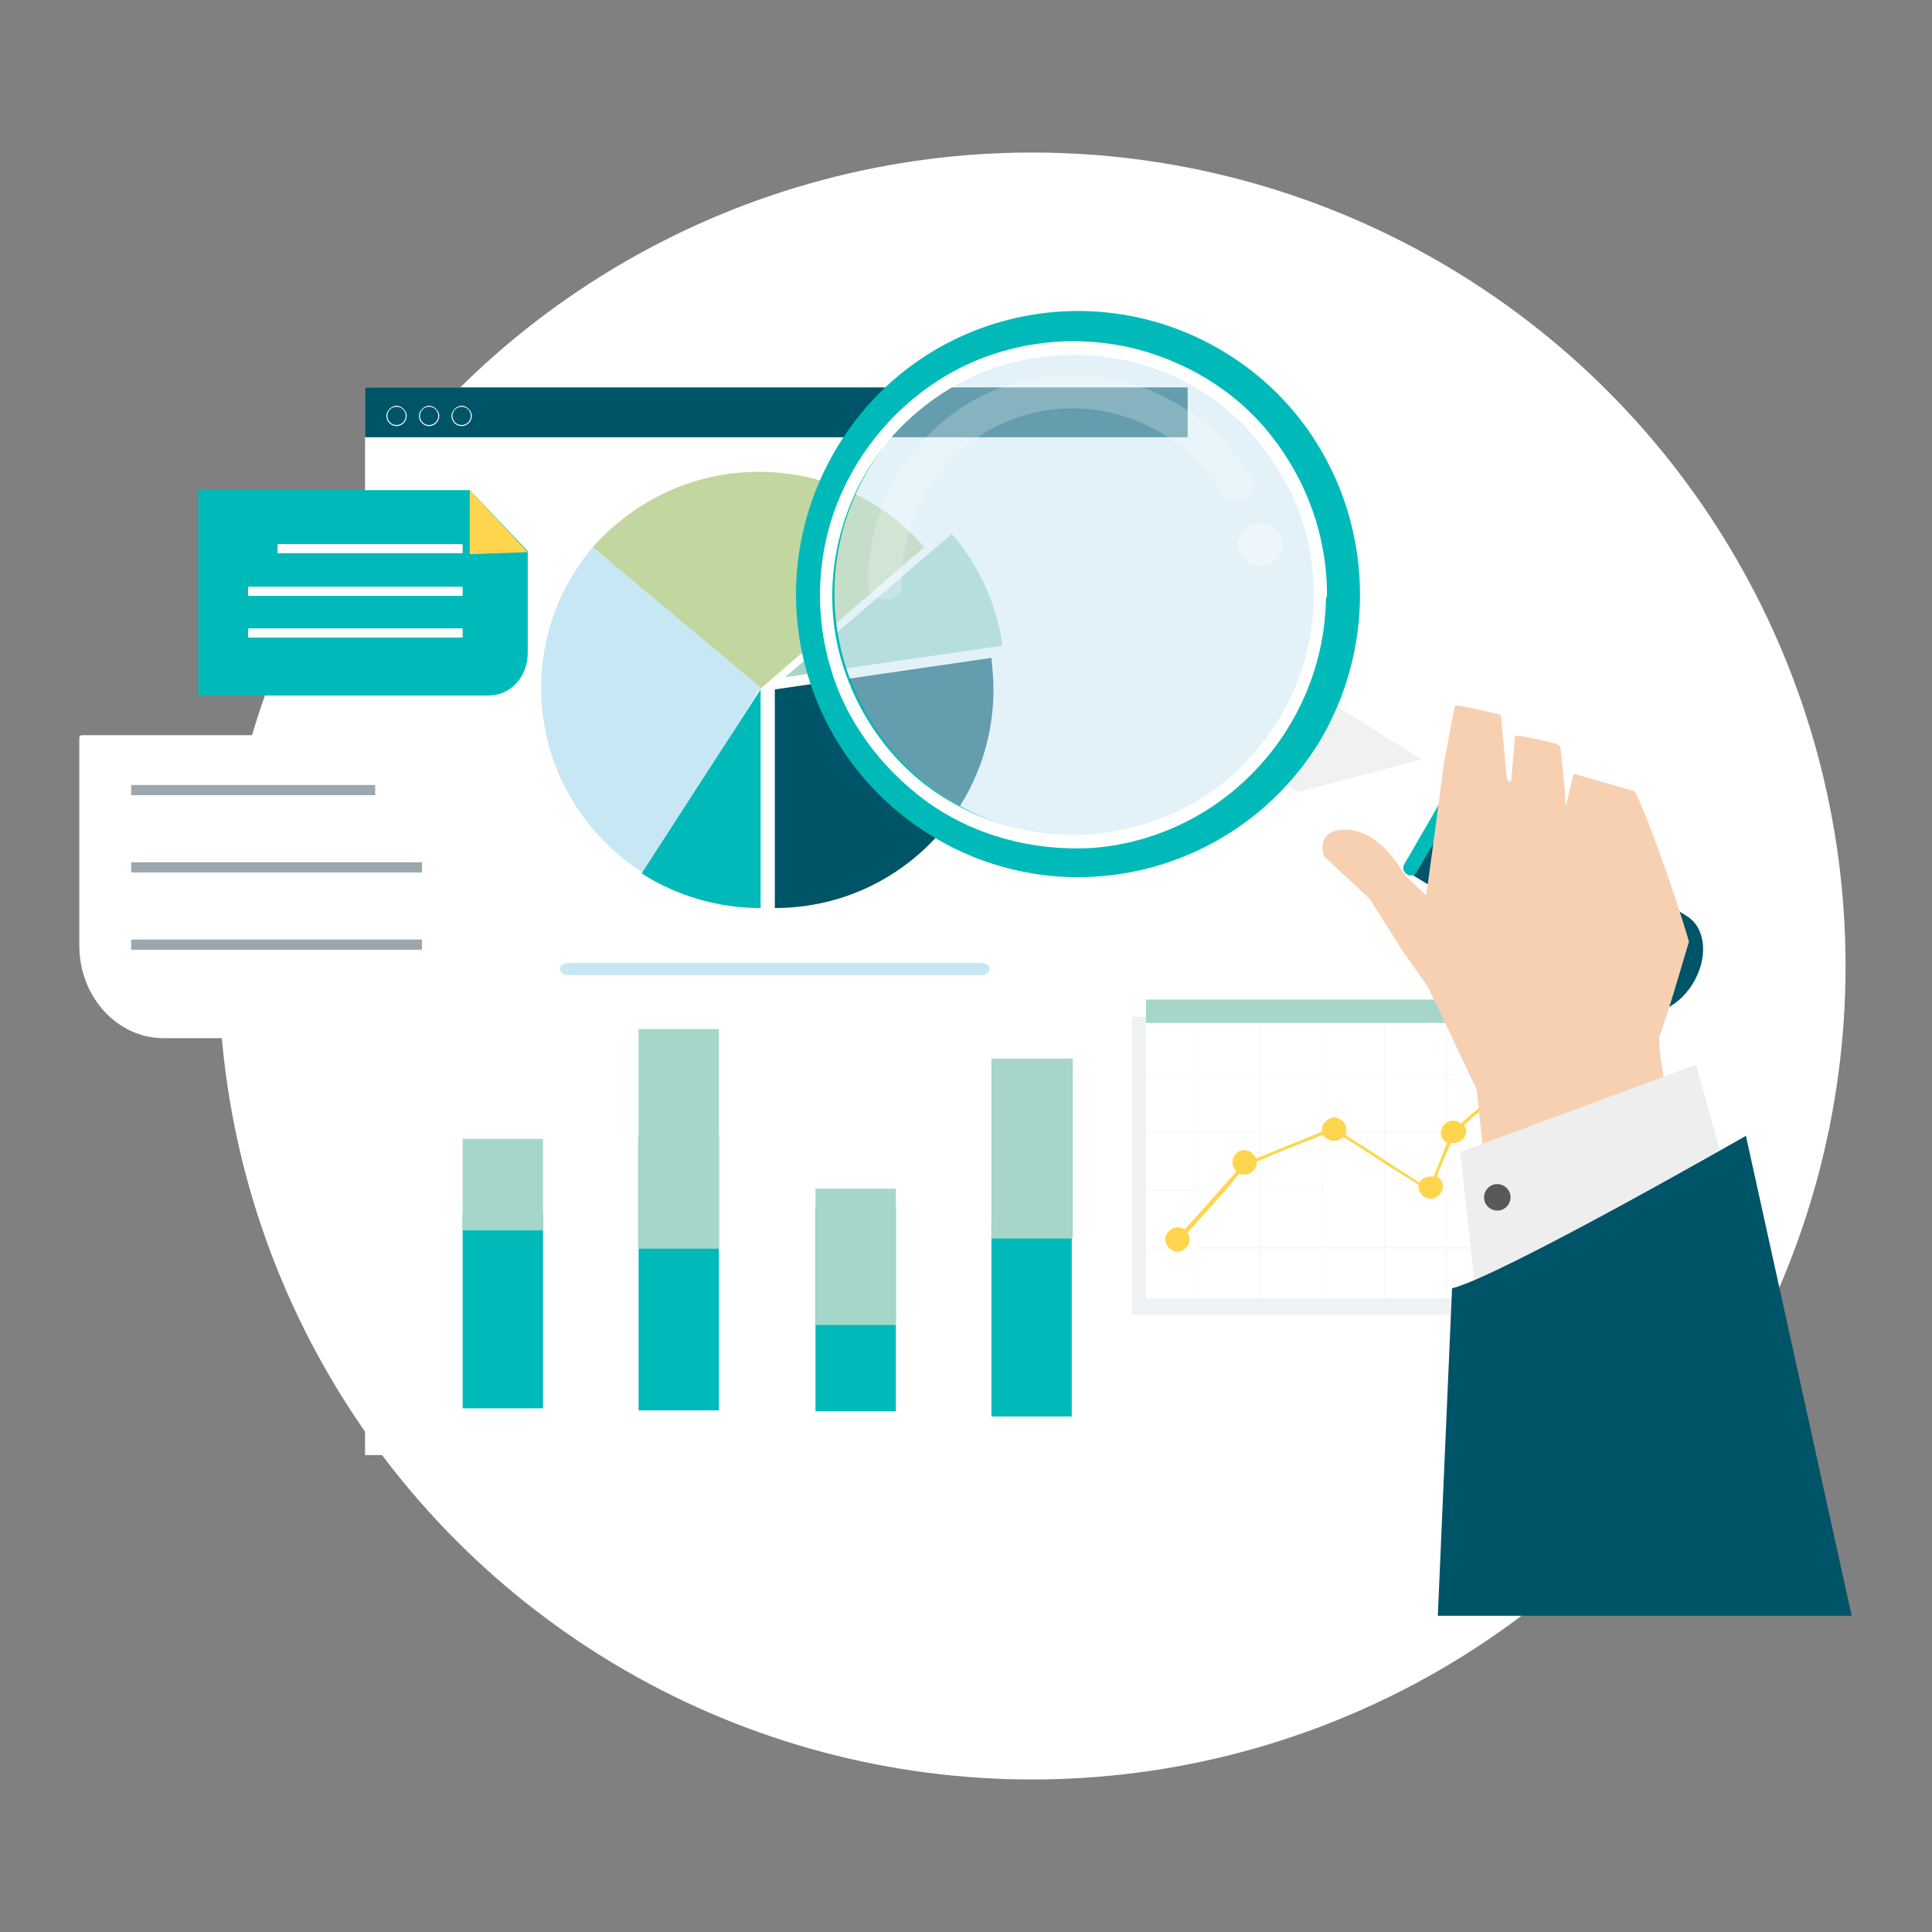<?xml version="1.0" encoding="utf-8"?>
<!-- Generator: Adobe Illustrator 27.4.1, SVG Export Plug-In . SVG Version: 6.00 Build 0)  -->
<svg version="1.1" id="レイヤー_1" xmlns="http://www.w3.org/2000/svg" xmlns:xlink="http://www.w3.org/1999/xlink" x="0px"
	 y="0px" viewBox="0 0 190 190" style="enable-background:new 0 0 190 190;" xml:space="preserve">
<rect x="0" y="0" width="190" height="190" fill="#808080" stroke="none"/>
<style type="text/css">
	.st0{fill:#FFFFFF;}
	.st1{fill:#005467;}
	.st2{fill:#C8E7F5;}
	.st3{fill:#C2D69F;}
	.st4{fill:#00BABA;}
	.st5{fill:#A6D6CA;}
	.st6{fill:#9BA7AE;}
	.st7{fill:#FFD54D;}
	.st8{opacity:7.000000e-02;fill:#184462;enable-background:new    ;}
	.st9{opacity:3.000000e-02;fill:#232020;enable-background:new    ;}
	.st10{opacity:0.2;fill:#BBBCC0;enable-background:new    ;}
	.st11{opacity:0.5;fill:#C8E7F5;enable-background:new    ;}
	.st12{opacity:0.22;}
	.st13{opacity:0.31;fill:#FFFFFF;enable-background:new    ;}
	.st14{fill:#F7D0B2;}
	.st15{fill:#EEEEEE;}
	.st16{fill:#59595B;}
</style>
<g>
	<g id="_レイヤー_2">
		<g id="contents">
			<g>
				<circle class="st0" cx="101.5" cy="95" r="80"/>
				<g>
					<g>
						<g>
							<path class="st0" d="M108.9,143.1h-73v-105h81v98.2C117,140.1,113.4,143.1,108.9,143.1z"/>
							<rect x="35.9" y="38.1" class="st1" width="80.9" height="4.9"/>
						</g>
						<path class="st2" d="M96.5,95.9c1.1,0,1.1-1.2,0-1.2H55.9c-1.1,0-1.1,1.2,0,1.2H96.5z"/>
						<g>
							<path class="st3" d="M74.6,46.4c-6.5,0-12.3,2.9-16.3,7.4l16.3,14.1l16.3-14.1C86.9,49.2,81.1,46.4,74.6,46.4z"/>
							<path class="st1" d="M97.5,64.7l-21.3,3.1v21.5c11.9,0,21.5-9.6,21.5-21.5C97.7,66.8,97.6,65.7,97.5,64.7z"/>
							<path class="st2" d="M58.3,53.8c-7.7,9.1-6.5,22.7,2.6,30.3c0.8,0.7,1.6,1.3,2.5,1.8l11.4-18.3L58.3,53.8L58.3,53.8z"/>
							<path class="st4" d="M74.8,89.3c-4,0-8.1-1.1-11.7-3.4l11.7-18.1V89.3z"/>
							<path class="st5" d="M98.6,63.5c-0.6-4.2-2.4-8-5-11L77.2,66.6L98.6,63.5z"/>
						</g>
						<g>
							<g>
								<rect x="45.5" y="119.4" class="st4" width="7.9" height="19.1"/>
								<rect x="45.5" y="112" class="st5" width="7.9" height="9"/>
							</g>
							<g>
								<rect x="97.5" y="120.2" class="st4" width="7.9" height="19.1"/>
								<rect x="97.5" y="104.1" class="st5" width="8" height="17.7"/>
							</g>
							<g>
								<rect x="80.2" y="118.7" class="st4" width="7.9" height="20.1"/>
								<rect x="80.2" y="116.9" class="st5" width="7.9" height="13.4"/>
							</g>
							<g>
								<rect x="62.8" y="111.7" class="st4" width="7.9" height="27"/>
								<rect x="62.8" y="101.2" class="st5" width="7.9" height="21.6"/>
							</g>
						</g>
						<g>
							<path class="st0" d="M39,41.9c-0.6,0-1-0.5-1-1s0.5-1,1-1s1,0.5,1,1S39.6,41.9,39,41.9z M39,40c-0.5,0-0.9,0.4-0.9,0.9
								s0.4,0.9,0.9,0.9s0.9-0.4,0.9-0.9S39.5,40,39,40z"/>
							<path class="st0" d="M42.2,41.9c-0.6,0-1-0.5-1-1s0.5-1,1-1s1,0.5,1,1S42.8,41.9,42.2,41.9z M42.2,40c-0.5,0-0.9,0.4-0.9,0.9
								s0.4,0.9,0.9,0.9s0.9-0.4,0.9-0.9S42.7,40,42.2,40z"/>
							<path class="st0" d="M45.4,41.9c-0.6,0-1-0.5-1-1s0.5-1,1-1s1,0.5,1,1S46,41.9,45.4,41.9z M45.4,40c-0.5,0-0.9,0.4-0.9,0.9
								s0.4,0.9,0.9,0.9s0.9-0.4,0.9-0.9S45.9,40,45.4,40z"/>
						</g>
					</g>
					<g>
						<path class="st0" d="M46.5,72.3H8.1c-0.2,0-0.3,0.1-0.3,0.3V93c0,5,3.7,9.1,8.3,9.1H32l6.5,9.1c0.2,0.2,0.6,0.1,0.6-0.2l0.1-9
							h7.2c0.2,0,0.3-0.1,0.3-0.3V72.6C46.8,72.5,46.7,72.3,46.5,72.3L46.5,72.3z"/>
						<g>
							<rect x="12.9" y="77.2" class="st6" width="24" height="1"/>
							<rect x="12.9" y="84.8" class="st6" width="28.6" height="1"/>
							<rect x="12.9" y="92.4" class="st6" width="28.6" height="1"/>
						</g>
					</g>
					<g>
						<g>
							<path class="st4" d="M48,68.4H19.5V48.2h26.7l5.7,6v10C51.9,66.6,50.2,68.4,48,68.4L48,68.4z"/>
							<polygon class="st7" points="51.9,54.3 46.2,54.5 46.2,48.2 							"/>
						</g>
						<g>
							<rect x="27.3" y="53.5" class="st0" width="18.2" height="0.9"/>
							<rect x="24.4" y="57.7" class="st0" width="21.1" height="0.9"/>
							<rect x="24.4" y="61.8" class="st0" width="21.1" height="0.9"/>
						</g>
					</g>
					<g>
						<rect x="111.3" y="100" class="st8" width="40.5" height="29.3"/>
						<g>
							<g>
								<g>
									<rect x="112.7" y="98.3" class="st0" width="40.8" height="29.4"/>
									<rect x="112.7" y="98.3" class="st5" width="40.8" height="2.3"/>
								</g>
								<path class="st9" d="M153.4,105.7L153.4,105.7l-5-0.1v-4.9h-0.1v4.9h-6v-4.9h-0.1v4.9h-6v-4.9h-0.1v4.9h-6v-4.9H130v4.9h-6
									v-4.9h-0.1v4.9h-6v-4.9h-0.1v4.9h-5v0.1h5v5.6h-5v0.1h5v5.6h-5v0.1h5v5.6h-5v0.1h5v5.2h0.1v-5.2h6v5.2h0.1v-5.2h6v5.2h0.1
									v-5.2h6v5.2h0.1v-5.2h6v5.2h0.1v-5.2h6v5.2h0.1v-5.2h5v-0.1h-5V117h5v-0.1h-5v-5.6h5v-0.1h-5v-5.6L153.4,105.7L153.4,105.7z
									 M142.2,105.7v5.6h-6v-5.6H142.2z M130.1,111.4h6v5.6h-6V111.4z M130,116.9h-6v-5.6h6V116.9z M136.2,111.4h6v5.6h-6V111.4z
									 M136.1,105.7v5.6h-6v-5.6H136.1z M130,105.7v5.6h-6v-5.6H130z M117.9,105.7h6v5.6h-6V105.7z M117.9,111.4h6v5.6h-6V111.4z
									 M117.9,122.6V117h6v5.6H117.9z M124,122.6V117h6v5.6H124z M130.1,122.6V117h6v5.6C136.2,122.6,130.1,122.6,130.1,122.6z
									 M136.2,122.6V117h6v5.6H136.2z M148.3,122.6h-6V117h6V122.6z M148.3,116.9h-6v-5.6h6V116.9z M148.3,111.3h-6v-5.6h6V111.3z
									"/>
							</g>
							<path class="st7" d="M149.1,104.4c-0.7,0-1.2,0.6-1.2,1.2c0,0.3,0.1,0.7,0.4,0.9c-1.4,1.2-2.9,2.5-4.3,3.7
								c-0.1,0.1-0.2,0.2-0.3,0.3c-0.2-0.2-0.5-0.3-0.8-0.3c-0.7,0-1.2,0.6-1.2,1.2c0,0.4,0.2,0.8,0.6,1c-0.3,0.8-0.6,1.5-0.9,2.3
								c-0.1,0.3-0.3,0.7-0.4,1c-0.1,0-0.2,0-0.3,0c-0.5,0-0.9,0.2-1.1,0.6c-1.4-0.9-2.8-1.8-4.2-2.7c-1-0.7-2.1-1.3-3.1-2
								c0.1-0.1,0.1-0.3,0.1-0.5c0-0.7-0.6-1.2-1.2-1.2s-1.2,0.6-1.2,1.2c0,0.1,0,0.2,0,0.2c-2,0.8-3.9,1.6-5.9,2.4
								c-0.2,0.1-0.4,0.2-0.6,0.2c-0.2-0.4-0.6-0.8-1.1-0.8c-0.7,0-1.2,0.6-1.2,1.2c0,0.4,0.2,0.7,0.4,0.9c-0.3,0.3-0.6,0.7-0.9,1
								c-1.4,1.6-2.8,3.2-4.2,4.7c-0.2-0.1-0.4-0.2-0.7-0.2c-0.7,0-1.2,0.6-1.2,1.2s0.6,1.2,1.2,1.2s1.2-0.6,1.2-1.2
								c0-0.3-0.1-0.5-0.2-0.7c1.2-1.3,2.4-2.7,3.6-4c0.5-0.6,1-1.2,1.5-1.8c0.1,0.1,0.3,0.1,0.5,0.1c0.7,0,1.2-0.6,1.2-1.2
								c0,0,0,0,0-0.1h0.1c2.1-0.9,4.3-1.8,6.4-2.6c0.2,0.3,0.6,0.6,1.1,0.6c0.4,0,0.7-0.2,0.9-0.4c0.9,0.6,1.9,1.2,2.8,1.8
								c1.5,1,3,1.9,4.6,2.9c0,0.1,0,0.1,0,0.2c0,0.7,0.6,1.2,1.2,1.2s1.2-0.6,1.2-1.2c0-0.4-0.2-0.8-0.6-1c0.4-1.1,0.9-2.2,1.4-3.3
								c0.1,0,0.2,0,0.3,0c0.7,0,1.2-0.6,1.2-1.2c0-0.2-0.1-0.4-0.2-0.6c0.3-0.2,0.5-0.4,0.8-0.7c1.1-0.9,2.2-1.9,3.3-2.8
								c0.2-0.2,0.5-0.4,0.7-0.6c0.1,0.1,0.3,0.1,0.5,0.1c0.7,0,1.2-0.6,1.2-1.2S149.8,104.4,149.1,104.4L149.1,104.4z"/>
						</g>
					</g>
					<g>
						<g>
							<g>
								<g>
									<g>
										<g>
											<polygon class="st0" points="157,85.4 152.1,93.2 124.4,75.7 129.2,67.9 											"/>
											<path class="st1" d="M166.5,96.7L166.5,96.7c-1.6,2.6-4.3,3.6-6.2,2.5L139,86.1l5.6-9.4l21.3,13.4
												C167.8,91.3,168,94.2,166.5,96.7L166.5,96.7z"/>
										</g>
										<polygon class="st10" points="126.3,76.9 127.6,77.9 139.8,74.7 129.7,68.3 										"/>
									</g>
									<g>
										<path class="st4" d="M120.7,34.8c-13-8.1-30.1-4.2-38.2,8.9S78.3,73.8,91.3,82s30.1,4.2,38.3-8.8
											C137.6,60.1,133.7,42.9,120.7,34.8z M126.2,71c-7,11.2-21.7,14.6-32.9,7.6s-14.6-21.7-7.6-32.9s21.7-14.6,32.9-7.6
											S133.2,59.8,126.2,71z"/>
										<circle class="st11" cx="106" cy="58.4" r="23.9"/>
									</g>
								</g>
								<g>
									<g class="st12">
										<path class="st0" d="M88.7,57.4c-0.1-7.6,4.8-14.5,12.2-16.6c7.3-2.1,15.3,1.1,19.2,7.7c1.1,1.8,4,0.3,2.9-1.5
											c-4.4-7.6-13.2-11.5-21.8-9.7c-8.5,1.8-14.7,9.1-15.7,17.6c-0.1,0.8-0.1,1.7-0.1,2.5C85.4,59.4,88.8,59.6,88.7,57.4
											L88.7,57.4z"/>
									</g>
									<path class="st13" d="M125.1,51.7c1,0.6,1.3,2,0.7,3s-2,1.3-3,0.7s-1.3-2-0.7-3S124.1,51.1,125.1,51.7z"/>
								</g>
							</g>
							<path class="st4" d="M139.3,85.8l5.3-9c0.2-0.3,0.1-0.7-0.2-0.9l-0.1-0.1c-0.3-0.2-0.8-0.2-1,0.2l-5.2,9
								c-0.2,0.3-0.1,0.8,0.3,1l0,0C138.7,86.2,139.1,86.1,139.3,85.8L139.3,85.8z"/>
							<path class="st0" d="M129.2,58.5c0,5.7-2.1,11.3-5.9,15.6c-3.7,4.3-8.9,7-14.6,7.8s-11.6-0.6-16.4-3.8
								c-4.7-3.1-8.1-8-9.6-13.3c-1.6-5.6-0.9-11.7,1.7-16.9c2.5-5,6.8-9,12-11.2c5.4-2.2,11.5-2.4,17-0.5
								c5.3,1.8,9.8,5.6,12.6,10.5C128.2,50.3,129.2,54.4,129.2,58.5c0,0.8,1.3,0.8,1.3,0c0-5.8-2-11.3-5.6-15.8
								c-3.5-4.4-8.6-7.4-14.1-8.6c-5.7-1.2-11.7-0.4-16.8,2.3c-4.9,2.6-8.9,6.9-11.2,12c-2.4,5.3-2.8,11.4-1.2,17
								c1.5,5.4,5,10.1,9.5,13.4c4.7,3.4,10.5,4.9,16.2,4.6c5.7-0.4,11.1-2.8,15.2-6.7c5-4.7,7.9-11.3,7.9-18.2
								C130.5,57.7,129.2,57.7,129.2,58.5L129.2,58.5z"/>
						</g>
						<path class="st14" d="M163.2,101.9c0.9-2.4,2.2-7,2.9-9.3c-1.6-5.5-5-14.7-5.4-14.8c-2-0.6-3.9-1.1-5.9-1.7
							c-0.1,0-0.7,3-0.8,3s-0.1-0.6-0.1-1.3l0,0l-0.4-4c0-0.3-0.2-0.6-0.6-0.7c-1.2-0.3-3.8-0.9-3.9-0.7c0,0.1-0.3,3.5-0.4,4.5
							l-0.4-0.2l-0.6-6.4c0,0-4.5-1.1-4.5-0.9c-0.1,0.2-1.1,5.7-1.1,5.7s-1.7,13-1.9,13.9c-0.3,1.3-1.2,2.6-1.1,3.9
							c0.1,1.5,0.8,2.9,1.5,4.3c1.6,3.3,3.1,6.6,4.7,9.9c0.3,2.2,0.7,7.4,1.2,9.6c5.8-1.2,11.7-2.1,18.1-4.1
							C164.8,112.5,162.9,102.9,163.2,101.9L163.2,101.9z"/>
						<g>
							<polygon class="st15" points="144.9,125.1 143.6,113.3 166.8,104.7 170.8,119.1 145,126.8 							"/>
							<path class="st1" d="M171.7,111.7c0,0-23.9,13.7-28.9,15l-1.4,32.2h40.7L171.7,111.7L171.7,111.7z"/>
							<path class="st16" d="M148.5,118.1c-0.2,0.7-0.9,1.1-1.6,0.9c-0.7-0.2-1.1-0.9-0.9-1.6s0.9-1.1,1.6-0.9
								C148.3,116.7,148.7,117.4,148.5,118.1z"/>
						</g>
						<path class="st14" d="M137.8,93.3l-3.1-4.9l-4.5-4.2c0,0-0.9-2.5,1.9-2.6c2.8-0.1,4.7,2.3,5.9,4.2c0.6,0.8,3.2,3.2,5.2,4.7
							c2.7,1.9-0.1,10.3-0.1,10.3S138.1,93.8,137.8,93.3L137.8,93.3z"/>
					</g>
				</g>
			</g>
		</g>
	</g>
</g>
</svg>

